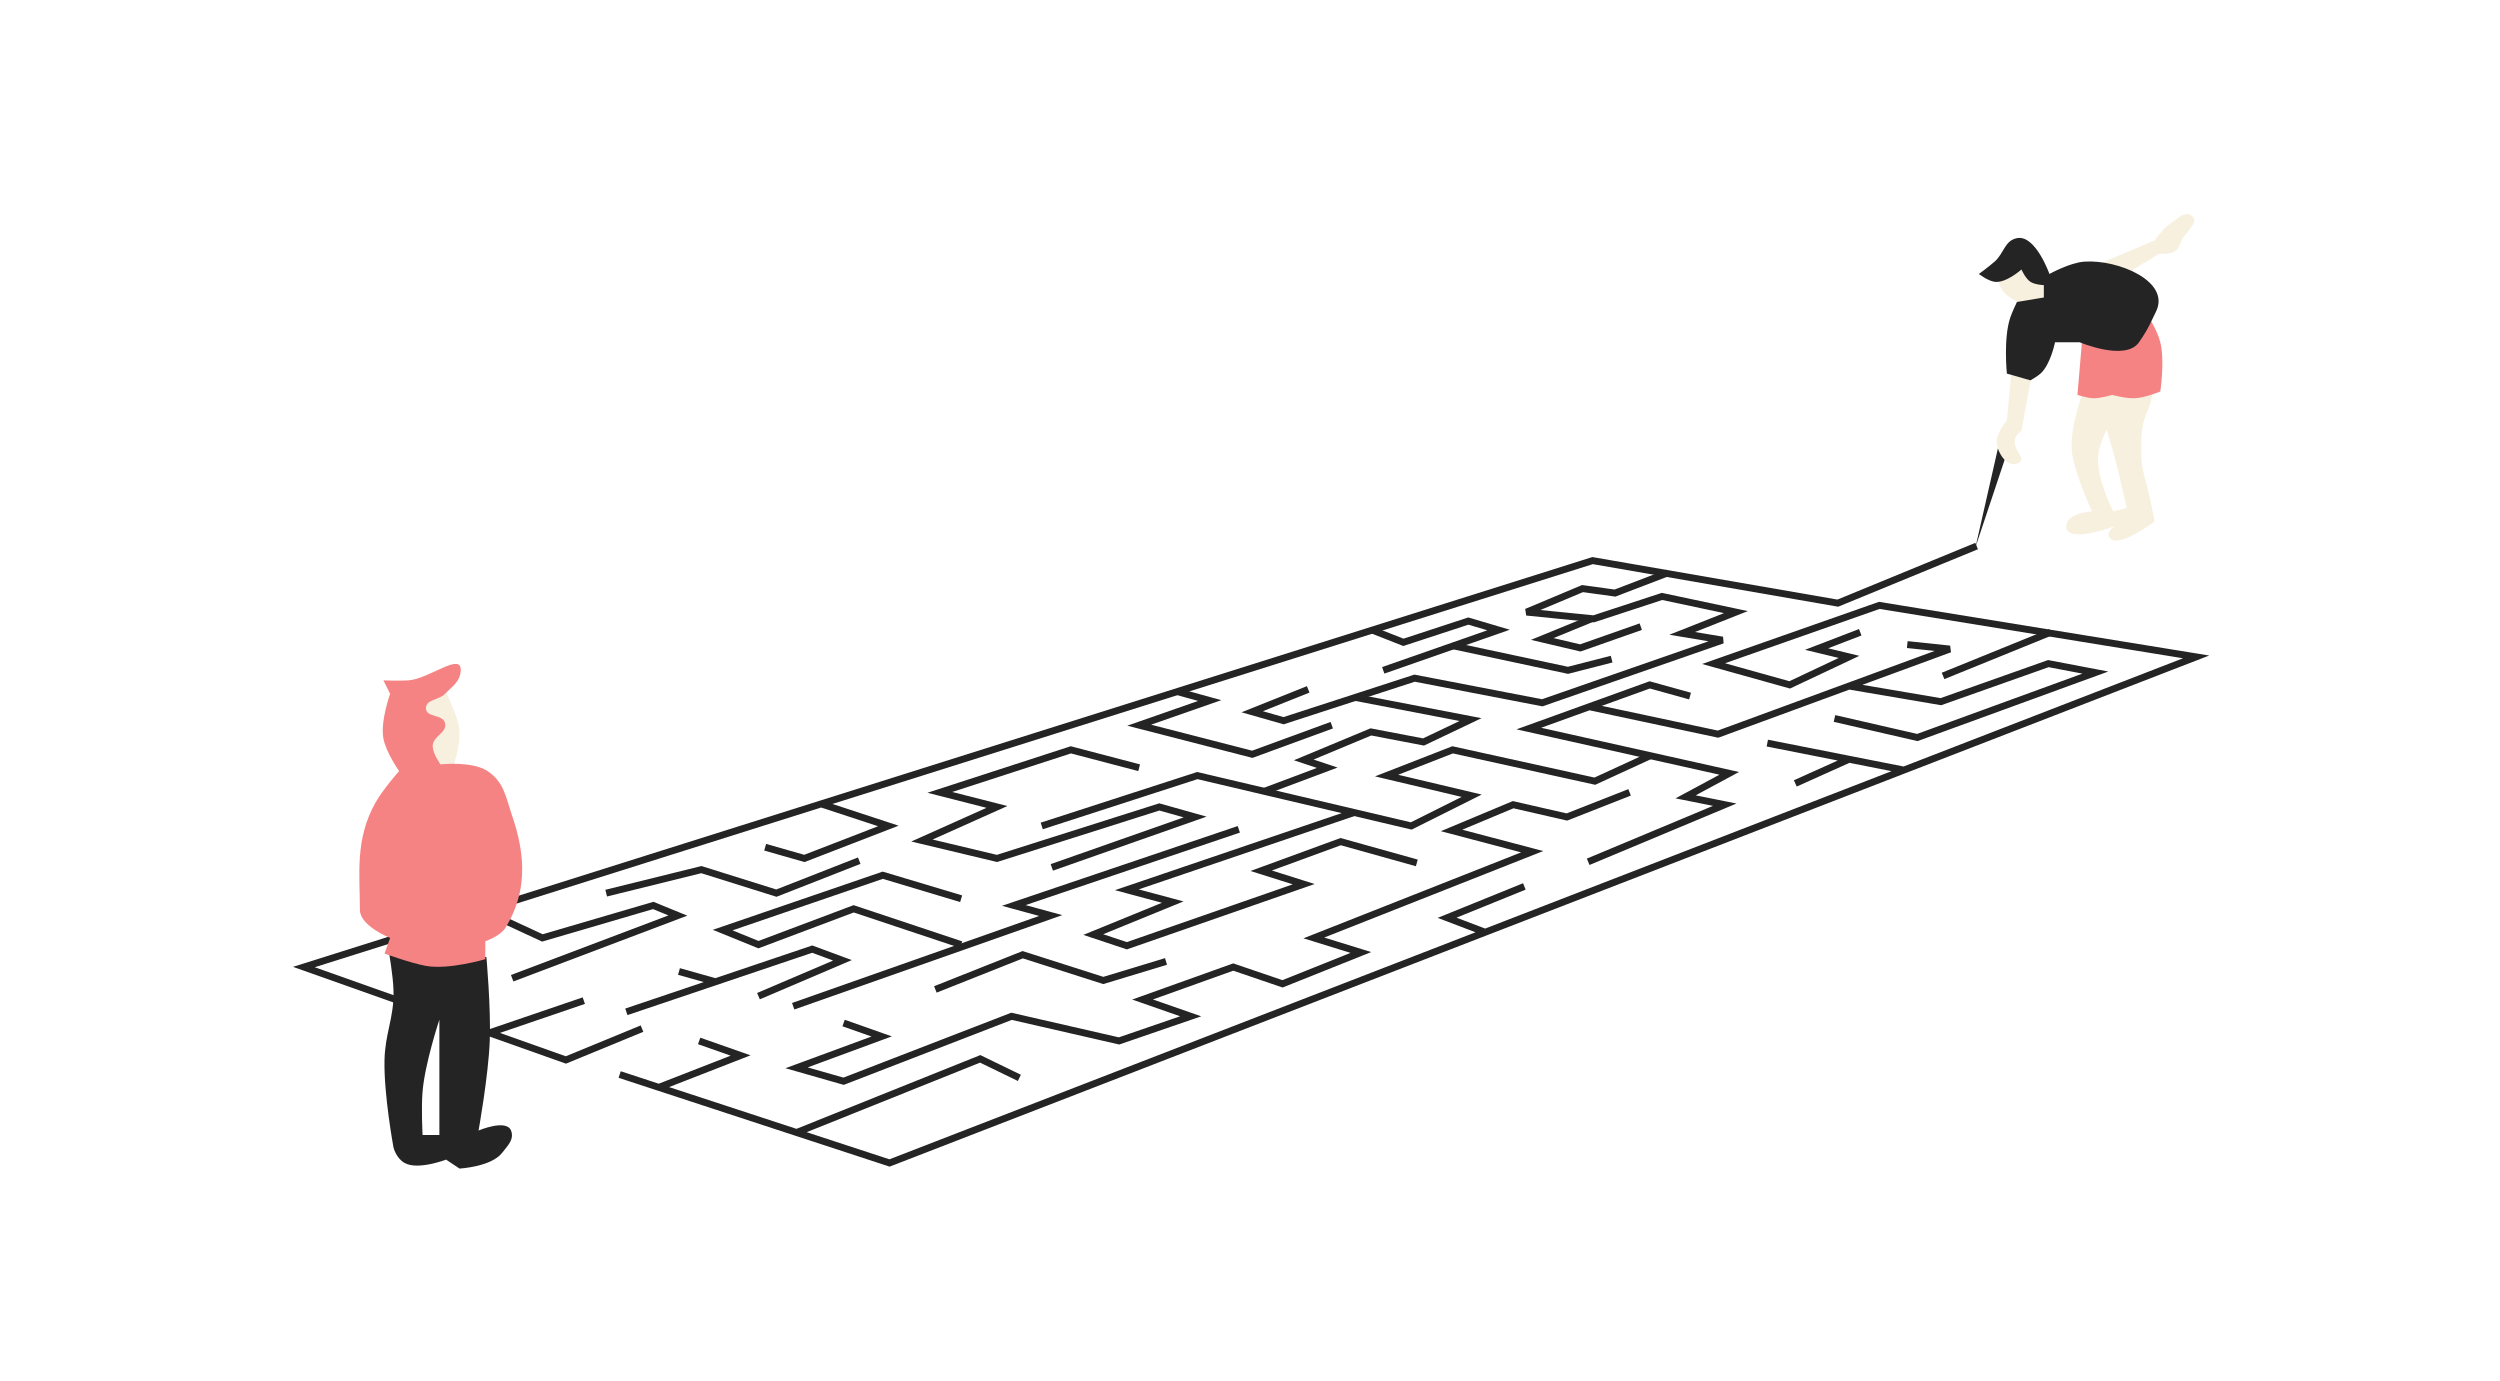 <?xml version="1.0" encoding="UTF-8"?> <svg xmlns="http://www.w3.org/2000/svg" width="362" height="200" viewBox="0 0 362 200" fill="none"> <rect width="362" height="200" fill="white"></rect> <path d="M286.04 79.269L289.513 63.99L290.902 64.684L286.04 79.269Z" fill="#242424"></path> <path fill-rule="evenodd" clip-rule="evenodd" d="M289.135 39.995C289.135 39.995 289.501 41.515 290.107 42.265C290.737 43.043 292.215 43.724 292.215 43.724L290.594 60.909C290.594 60.909 288.878 62.89 289.135 64.314C289.422 65.902 290.759 67.768 292.215 67.07C292.961 66.712 292.667 66.204 292.295 65.56C292.031 65.103 291.727 64.578 291.729 63.99C291.732 62.969 292.702 62.368 292.702 62.368L294.809 50.857L299.186 46.642L301.294 48.425L301.943 55.883C301.943 55.883 299.652 61.553 299.997 65.287C300.281 68.357 302.915 74.041 302.915 74.041C302.915 74.041 299.272 74.271 299.186 76.149C299.06 78.932 306.32 76.149 306.32 76.149C306.32 76.149 305.074 76.832 305.347 77.608C306.165 79.932 311.994 75.501 311.994 75.501C311.994 75.501 311.393 72.317 310.859 70.312C310.226 67.933 310.077 67.275 310.049 65.287C310.019 63.111 310.114 61.405 310.86 59.775C311.886 57.529 311.994 54.586 311.994 54.586L307.293 39.995L312.643 36.752C312.643 36.752 314.347 36.905 315.075 36.266C315.409 35.972 315.527 35.67 315.662 35.323C315.725 35.162 315.791 34.991 315.885 34.807C316.101 34.383 316.448 33.959 316.783 33.55C317.509 32.662 318.181 31.841 317.345 31.24C316.528 30.653 315.755 31.25 314.943 31.876C314.72 32.048 314.495 32.222 314.264 32.375C313.181 33.092 311.994 34.807 311.994 34.807L301.294 39.346L297.079 40.644L292.215 37.563L289.135 39.995ZM305.994 74.041C305.994 74.041 303.274 68.849 303.887 65.448C304.124 64.128 305.022 62.206 305.022 62.206C305.022 62.206 305.635 64.176 305.994 65.448C306.879 68.582 307.94 73.555 307.94 73.555L305.994 74.041Z" fill="#F7F0DF"></path> <path d="M92.962 148.944L81.937 153.483L44 140.027L118.902 116.404M286.216 79.068L266.112 87.336L230.607 81.175L118.902 116.404M118.902 116.404L128.63 119.599L116.47 124.301L110.796 122.679" stroke="#242424"></path> <path d="M164.948 111.169L155.058 108.575L136.089 114.735L144.358 116.843L133.495 121.707L144.358 124.301L167.866 116.843L173.054 118.302L152.302 125.598" stroke="#242424"></path> <path d="M150.842 119.599L173.377 112.303L204.343 119.599L213.098 115.222L200.777 112.303L210.342 108.575L230.932 113.114L239.038 109.385" stroke="#242424"></path> <path d="M87.776 129.326L101.557 125.921L112.419 129.326L124.417 124.624" stroke="#242424"></path> <path d="M139.173 130.138L127.824 126.733L104.64 134.677L109.828 136.785L123.609 131.597L139.173 136.785" stroke="#242424"></path> <path d="M114.854 145.701L152.143 132.569L146.793 131.11L179.381 120.085" stroke="#242424"></path> <path d="M70.755 149.593L84.536 144.891" stroke="#242424"></path> <path d="M69.784 131.758L78.539 135.811L94.589 131.11L98.156 132.569L74.162 141.648" stroke="#242424"></path> <path d="M90.695 146.512L117.608 137.433L121.986 139.054L109.826 144.242" stroke="#242424"></path> <path d="M98.316 140.674L103.504 142.133" stroke="#242424"></path> <path d="M135.44 143.269L148.086 138.243L159.759 141.972L168.838 139.216" stroke="#242424"></path> <path d="M196.075 117.653L163.164 128.84L169.811 130.624L158.3 135.325L163.164 136.946L188.779 128.029L182.619 126.084L194.13 121.869L205.154 124.949" stroke="#242424"></path> <path d="M170.464 100.143L175.166 101.44L164.952 105.007L181.327 109.222L192.838 105.007" stroke="#242424"></path> <path d="M189.429 99.82L181.322 103.062L185.862 104.359L204.83 98.198L223.313 101.765L249.415 92.686L243.579 91.713L251.361 88.633L240.66 86.363L230.771 89.606L221.043 88.633L229.149 85.228L233.851 85.877L241.471 82.959" stroke="#242424"></path> <path d="M198.671 91.227L203.211 93.01L212.614 89.93L216.992 91.227L200.293 97.063" stroke="#242424"></path> <path d="M210.343 93.496L227.042 97.063L233.365 95.442" stroke="#242424"></path> <path d="M183.104 114.572L192.184 111.168L188.779 110.033L198.506 105.98L206.126 107.439L212.936 104.196L196.075 100.954" stroke="#242424"></path> <path d="M230.449 89.606L223.316 92.524L228.828 93.821L237.583 90.74" stroke="#242424"></path> <path d="M281.354 97.874L296.919 91.551" stroke="#242424"></path> <path fill-rule="evenodd" clip-rule="evenodd" d="M56.973 166.13C56.973 166.13 57.322 167.688 58.594 168.4C60.525 169.479 64.593 167.913 64.593 167.913L66.538 169.21C66.538 169.21 71.119 168.96 72.699 166.94C72.808 166.802 72.918 166.665 73.028 166.531C73.764 165.627 74.437 164.8 73.996 163.698C73.314 161.993 69.294 163.698 69.294 163.698C69.294 163.698 70.716 155.829 70.916 150.728C71.102 145.979 70.429 138.568 70.429 138.568L56.324 137.92C56.324 137.92 56.897 141.167 56.973 143.27C57.05 145.417 56.702 147.037 56.347 148.694C56.037 150.139 55.721 151.612 55.676 153.484C55.556 158.447 56.973 166.13 56.973 166.13ZM61.19 164.347C61.19 164.347 60.979 160.484 61.19 158.024C61.546 153.877 63.622 147.648 63.622 147.648V164.347H61.19Z" fill="#242424"></path> <path d="M66.212 104.197C65.6 102.345 64.266 99.496 64.266 99.496L60.376 102.576L62.159 111.979H65.239C65.239 111.979 67.273 107.405 66.212 104.197Z" fill="#F7F0DF"></path> <path d="M300.812 57.18L301.461 49.56L309.08 42.913C309.08 42.913 312.082 46.674 312.809 49.56C313.49 52.261 312.809 56.693 312.809 56.693C312.809 56.693 310.584 57.611 309.08 57.666C307.801 57.713 305.838 57.18 305.838 57.18C305.838 57.18 304.174 57.706 303.082 57.666C302.176 57.633 300.812 57.18 300.812 57.18Z" fill="#F68383"></path> <path d="M269.362 91.551L263.039 93.983L267.741 95.118L259.148 99.171L248.124 96.091L272.118 87.66L318 95.118L275.685 111.507M89.727 155.591L95.401 157.451M95.401 157.451L107.237 152.835L101.238 150.727M95.401 157.451L115.343 163.988M115.343 163.988L128.799 168.399L215.05 134.992M115.343 163.988L141.932 153.321L147.606 156.077M122.152 148.133L127.664 150.079L115.343 154.618L122.152 156.564L146.471 147.16L162.035 150.727L172.411 147.16L165.44 144.729L178.572 140.027L185.705 142.459L197.054 137.919L190.245 135.812L221.859 123.328L210.186 120.248L219.103 116.519L226.885 118.302L235.964 114.735M229.966 124.787L249.745 116.519L244.071 115.384L250.394 111.979L221.373 105.494L230.128 102.333M244.719 100.792L238.883 99.171L230.128 102.333M275.685 111.507L267.741 109.939M275.685 111.507L215.05 134.992M255.906 107.602L267.741 109.939M259.959 113.438L267.741 109.939M230.128 102.333L248.772 106.305L267.741 99.34M276.172 93.335L282.332 93.983L267.741 99.34M267.741 99.34L281.035 101.603L296.599 96.091L303.409 97.388L277.631 106.791L265.633 104.035M215.05 134.992L209.538 132.893L220.725 128.354" stroke="#242424"></path> <path d="M56.492 135.811L55.681 138.081C55.681 138.081 59.549 139.486 61.68 139.864C65.005 140.454 70.272 138.891 70.272 138.891V136.297C70.272 136.297 72.476 135.52 73.191 134.352C76.266 129.326 76.213 124.141 74.163 118.139C73.229 115.404 73.004 113.254 70.597 111.654C68.36 110.167 63.787 110.681 63.787 110.681C63.787 110.681 62.694 109.192 62.653 108.087C62.596 106.587 64.823 106.133 64.436 104.683C64.087 103.373 61.68 103.93 61.68 102.575C61.68 101.22 63.488 101.436 64.436 100.467C65.517 99.363 66.561 98.764 66.706 97.225C66.987 94.219 62.1 98.361 59.086 98.522C57.695 98.596 55.519 98.522 55.519 98.522L56.492 100.467C56.492 100.467 55.047 104.435 55.519 106.952C55.895 108.956 57.789 111.654 57.789 111.654C57.789 111.654 55.472 114.263 54.384 116.194C51.368 121.545 52.109 126.57 52.114 131.758C52.117 134.087 56.492 135.811 56.492 135.811Z" fill="#F68383"></path> <path d="M288.814 40.805C287.833 40.668 286.544 39.671 286.544 39.671C286.544 39.671 287.967 38.631 288.814 37.887C290.194 36.676 290.256 34.84 292.057 34.483C294.739 33.95 296.758 39.671 296.758 39.671C296.758 39.671 299.707 38.037 301.784 37.887C306.725 37.532 314.412 40.771 312.16 45.183C311.529 46.42 311.181 47.477 309.728 49.56C307.768 52.371 301.136 49.56 301.136 49.56H297.569C297.569 49.56 296.921 52.8 295.461 54.1C294.95 54.555 294.002 55.072 294.002 55.072L290.598 54.1C290.598 54.1 290.071 48.999 291.084 45.993C291.392 45.08 292.057 43.724 292.057 43.724L295.948 43.075V41.292C295.948 41.292 294.659 41.232 294.002 40.805C293.28 40.336 292.705 39.022 292.705 39.022C292.705 39.022 290.47 41.037 288.814 40.805Z" fill="#242424"></path> </svg> 